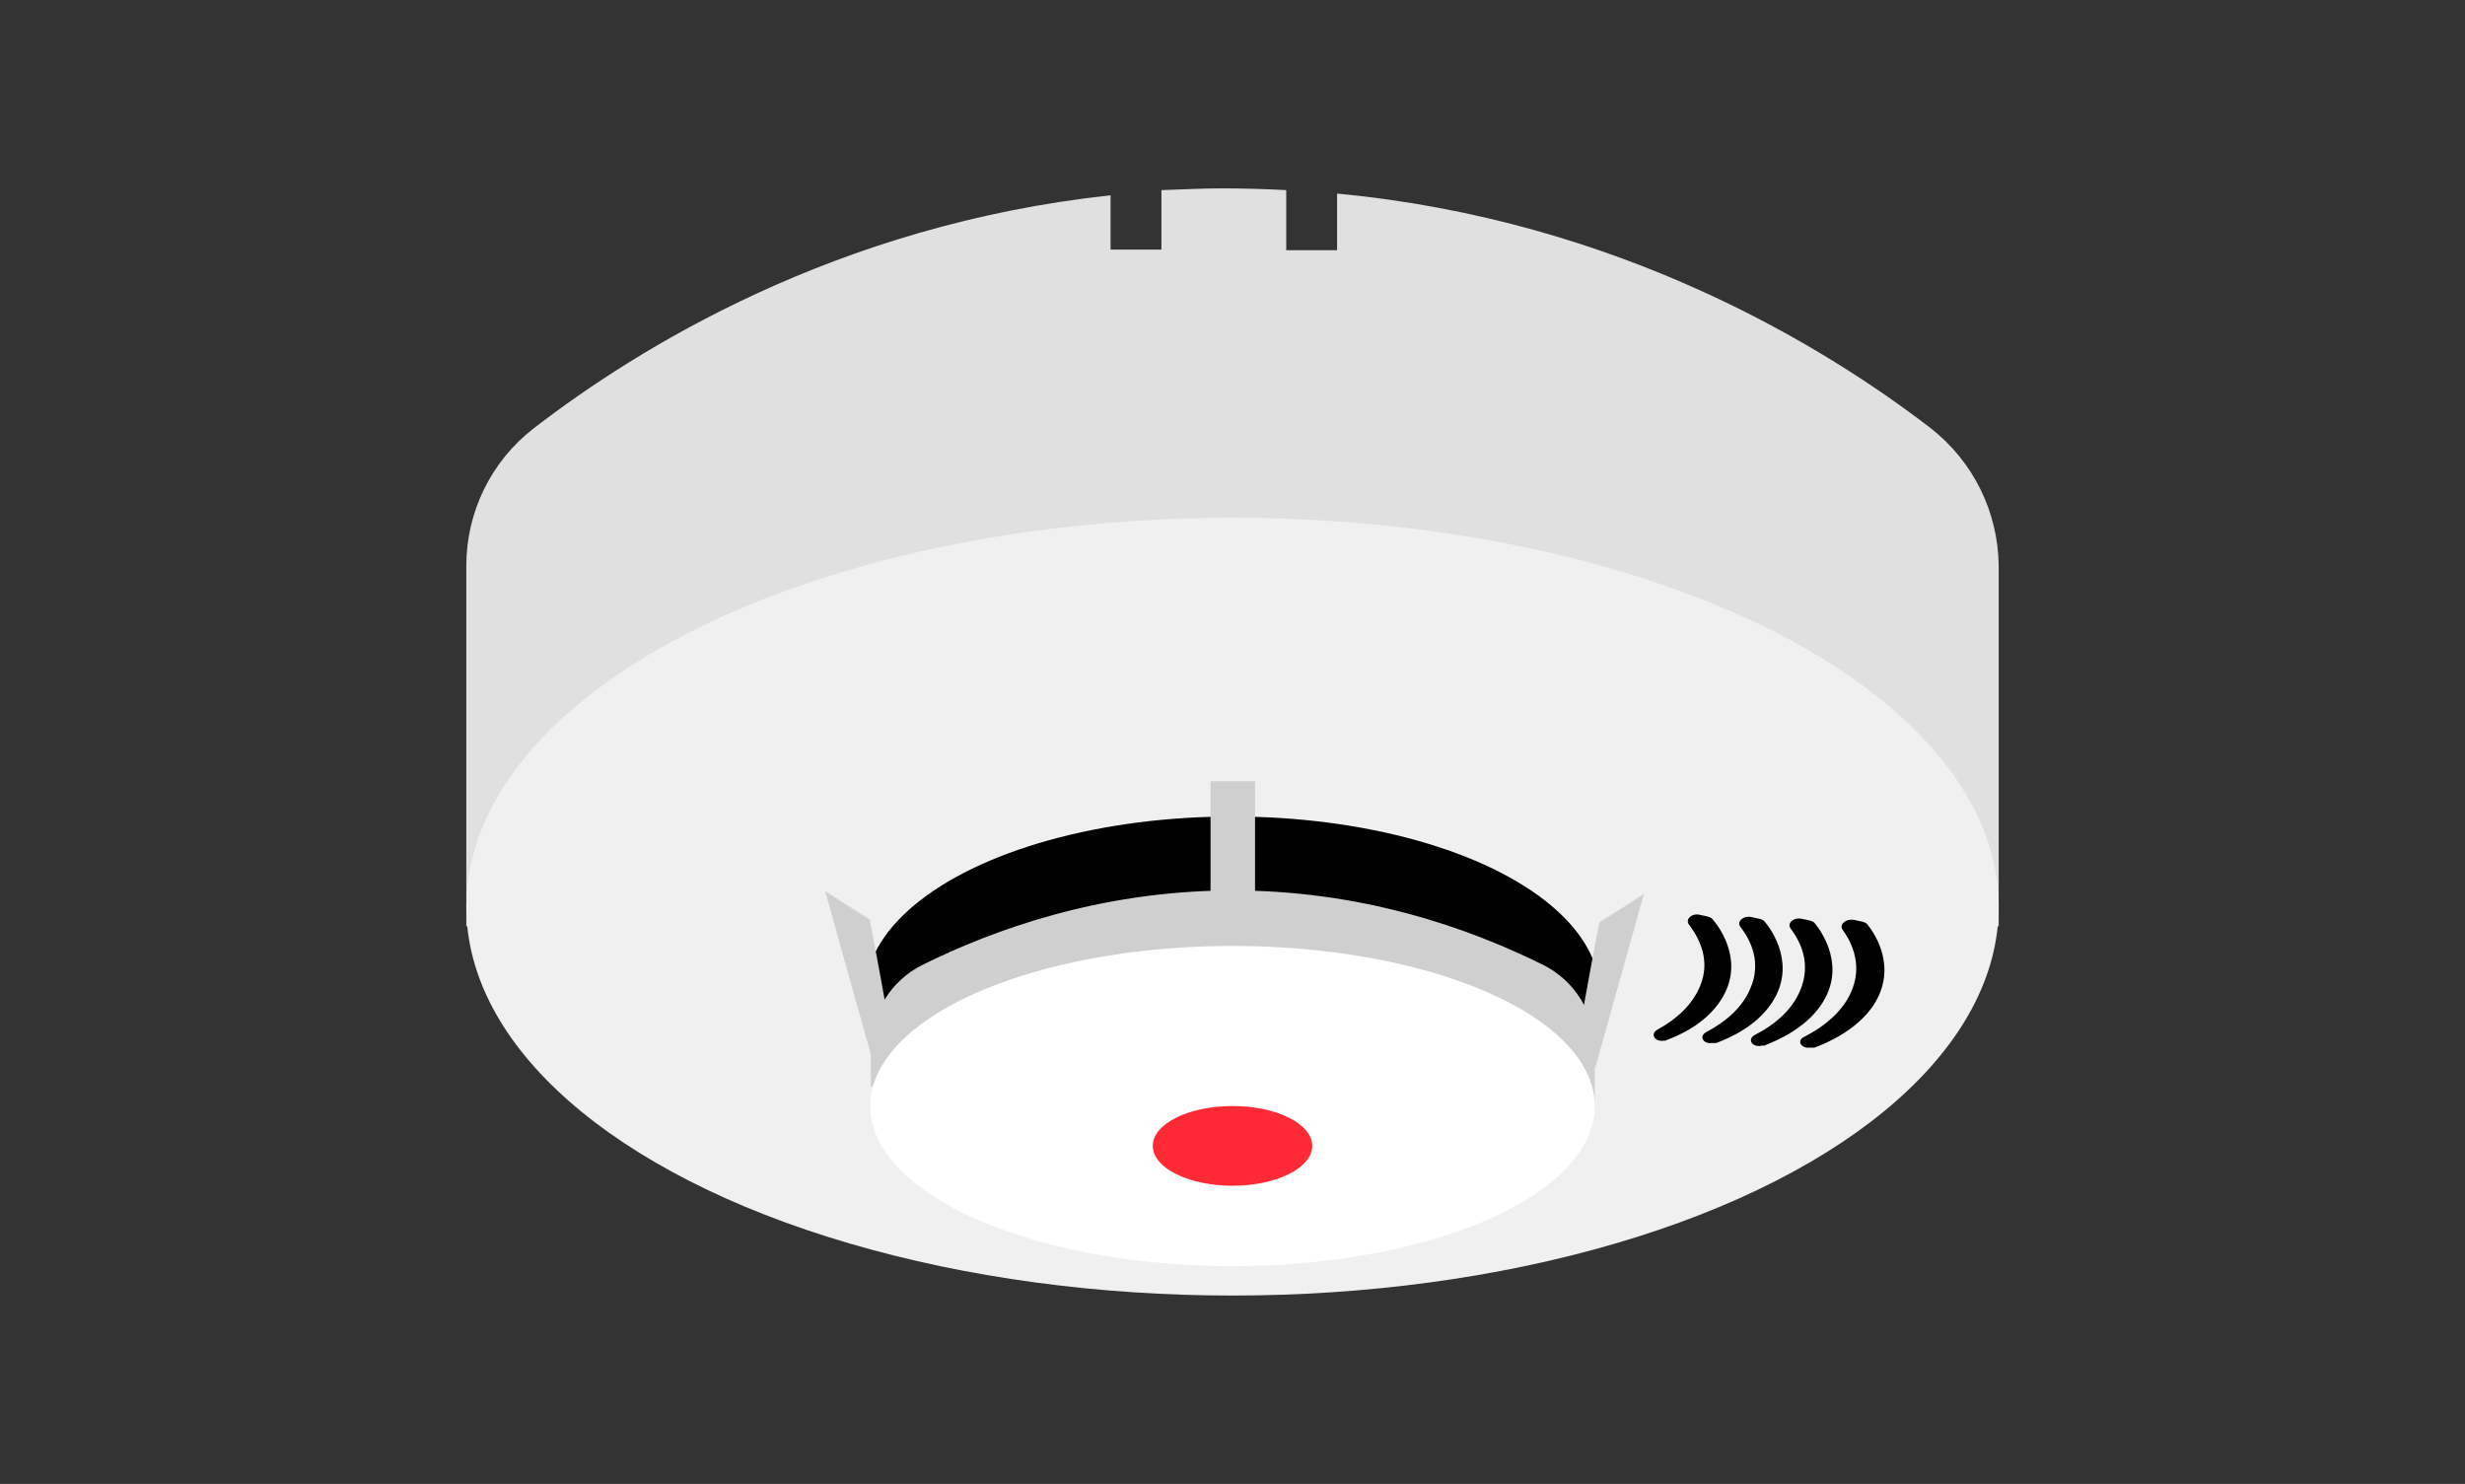 <?xml version="1.0" encoding="utf-8"?>
<!-- Generator: Adobe Illustrator 28.0.0, SVG Export Plug-In . SVG Version: 6.00 Build 0)  -->
<svg version="1.1" id="レイヤー_1" xmlns="http://www.w3.org/2000/svg" xmlns:xlink="http://www.w3.org/1999/xlink" x="0px"
	 y="0px" viewBox="0 0 426.6 256.8" style="enable-background:new 0 0 426.6 256.8;" xml:space="preserve">
<rect x="0" y="0" width="426.6" height="256.8" fill="#333333" stroke="none"/>
<style type="text/css">
	.st0{fill:#E0E0E0;}
	.st1{fill:#F0F0F0;}
	.st2{fill:#CFCFCF;}
	.st3{fill:#FFFFFF;}
	.st4{fill:#FF2A36;}
</style>
<g>
	<path class="st0" d="M334,74c-18.1-13.9-53.7-35.9-102.6-40.5v9.8h-8.8V32.9c-3.7-0.2-7.5-0.3-11.3-0.3c-3.5,0-6.9,0.2-10.3,0.3
		v10.3h-8.8v-9.4c-47.5,5.1-81.9,26.5-99.8,40.3C85,79.8,80.7,88.6,80.7,97.9v62.4h265.2V97.9C345.8,88.6,341.5,79.8,334,74z"/>
	<ellipse class="st1" cx="213.3" cy="156.9" rx="132.6" ry="67.3"/>
	<ellipse cx="213.3" cy="172" rx="63.6" ry="30.7"/>
	<path class="st2" d="M276.1,184.7c-0.9-2.3-1.8-4.5-2.7-6.8c1.1-6.1,2.2-12.2,3.4-18.3c2.6-1.6,5.1-3.2,7.7-4.9
		C281.7,164.7,278.9,174.7,276.1,184.7z"/>
	<path class="st2" d="M151.2,184.2c0.9-2.3,1.8-4.5,2.7-6.8c-1.1-6.1-2.2-12.2-3.4-18.3c-2.6-1.6-5.1-3.2-7.7-4.9
		C145.6,164.3,148.4,174.2,151.2,184.2z"/>
	<path class="st2" d="M276,190.4c-41.8-0.8-83.5-1.6-125.3-2.4v-6.6c0-6.1,3.5-11.7,8.9-14.4c12.3-6.1,30.5-12.7,52.8-12.9
		c23.2-0.2,42,6.6,54.7,12.9c5.4,2.7,8.9,8.3,8.9,14.4V190.4z"/>
	<ellipse class="st3" cx="213.3" cy="191.4" rx="62.7" ry="27.7"/>
	<rect x="209.5" y="135.2" class="st2" width="7.7" height="26.8"/>
	<ellipse class="st4" cx="213.3" cy="198.3" rx="13.8" ry="6.9"/>
	<g>
		<path d="M287.9,180.1L287.9,180.1c-1.6,0.2-2.3-1.2-1.1-1.9c3.5-1.9,6.1-4.4,7.4-7.5c1.9-4.5-0.1-8.3-1.9-10.7
			c-0.7-0.9,0.5-2,1.8-1.7c0.4,0.1,0.9,0.2,1.4,0.3c0.4,0.1,0.8,0.3,0.9,0.5c1.4,1.6,5.6,7.6,1.4,14c-2.7,4.2-7.5,6.2-9.4,6.9
			C288.3,180.1,288.1,180.1,287.9,180.1z"/>
		<path d="M296.3,180.5L296.3,180.5c-1.6,0.2-2.3-1.2-1-1.9c3.6-1.9,6.3-4.4,7.6-7.5c2-4.5,0.1-8.4-1.7-10.7c-0.7-0.9,0.5-2,1.9-1.7
			c0.5,0.1,0.9,0.2,1.4,0.3c0.4,0.1,0.8,0.3,0.9,0.5c1.4,1.6,5.5,7.7,1.2,14.1c-2.8,4.2-7.7,6.2-9.6,6.9
			C296.6,180.5,296.5,180.5,296.3,180.5z"/>
		<path d="M304.7,181L304.7,181c-1.6,0.2-2.3-1.2-1-1.9c3.7-1.9,6.5-4.5,7.8-7.6c2-4.6,0.2-8.4-1.6-10.8c-0.7-0.9,0.5-2,1.9-1.7
			c0.5,0.1,0.9,0.2,1.4,0.3c0.4,0.1,0.8,0.3,0.9,0.5c1.3,1.6,5.5,7.7,1,14.2c-2.9,4.2-7.9,6.2-9.9,7
			C305.2,180.9,305,180.9,304.7,181z"/>
		<path d="M313.3,181.3L313.3,181.3c-1.7,0.2-2.4-1.3-1-1.9c3.7-1.9,6.6-4.5,8-7.6c2.1-4.6,0.3-8.5-1.4-10.9c-0.7-0.9,0.6-2,2-1.7
			c0.5,0.1,0.9,0.2,1.4,0.3c0.4,0.1,0.8,0.3,0.9,0.5c1.3,1.6,5.4,7.7,0.8,14.3c-3,4.2-8.1,6.3-10,7
			C313.8,181.3,313.6,181.3,313.3,181.3z"/>
	</g>
</g>
</svg>
